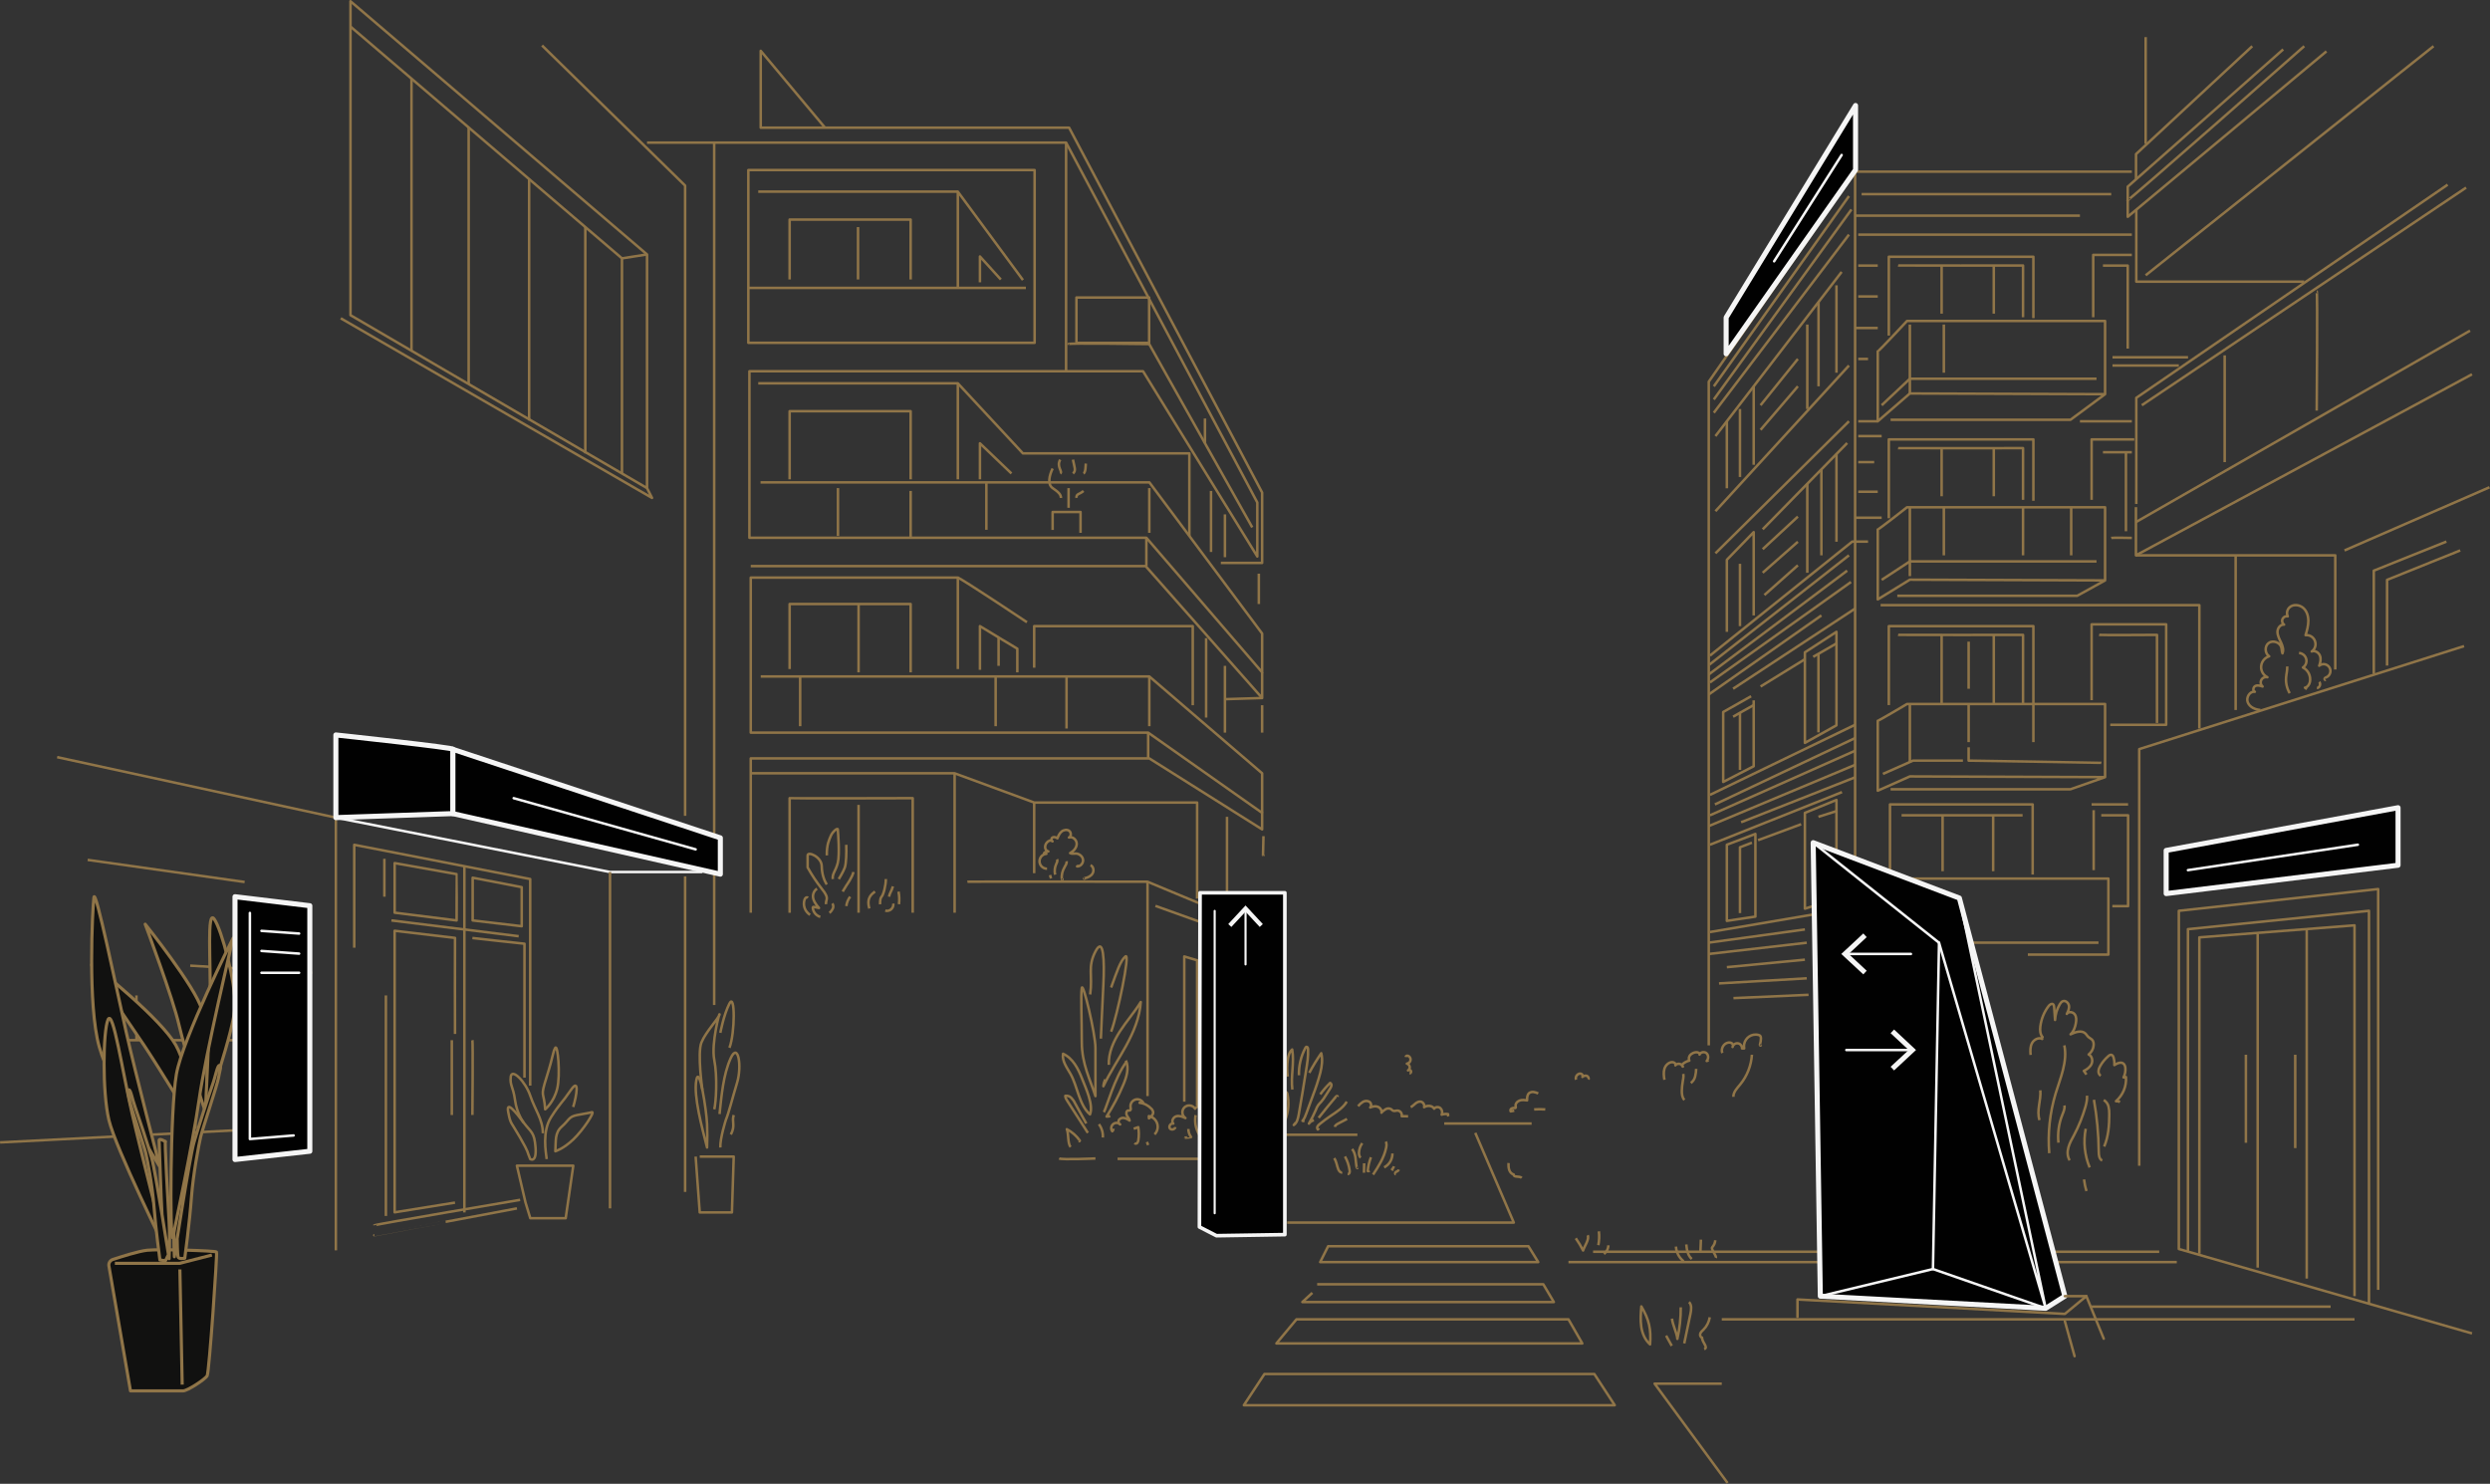 <?xml version="1.0" encoding="utf-8"?> <svg xmlns="http://www.w3.org/2000/svg" xmlns:xlink="http://www.w3.org/1999/xlink" version="1.1" id="Layer_1" x="0px" y="0px" viewBox="0 0 2792 1663.8" style="enable-background:new 0 0 2792 1663.8;" xml:space="preserve"><rect x="0" y="0" width="2792" height="1663.8" fill="#333333" stroke="none"/> <style type="text/css"> .st0{fill:none;stroke:#907548;stroke-width:2.83;stroke-linejoin:round;} .st1{fill:none;stroke:#F5F5F5;stroke-width:2.83;stroke-linecap:round;stroke-linejoin:round;} .st2{fill:#111110;stroke:#907548;stroke-width:3.51;stroke-linejoin:round;} .st3{fill:none;stroke:#907548;stroke-width:3.51;stroke-linejoin:round;} .st4{fill:#010101;stroke:#F5F5F5;stroke-width:5.67;stroke-linecap:round;stroke-linejoin:round;} .st5{fill:#F5F5F5;} .st6{fill:none;stroke:#907548;stroke-width:2.83;stroke-linecap:round;stroke-linejoin:round;} .st7{fill:#010101;stroke:#F5F5F5;stroke-width:4.077;stroke-linecap:round;stroke-linejoin:round;} .st8{fill:none;stroke:#F5F5F5;stroke-width:2.393;stroke-linecap:round;stroke-linejoin:round;} </style> <line class="st0" x1="1917.4" y1="1045.1" x2="2062.6" y2="1020.4"></line> <polygon class="st0" points="2023.8,911.5 2059.2,897 2059.2,1007.6 2023.8,1018.9 "></polygon> <path class="st0" d="M594.5,1299.7c-4.1-9.6-0.6-5.4-11.3-24.1s-10.6-14.5-13.3-28.5s8.6,0.2,17.2,11.6s12.1,10.5,13.4,28.1 S594.5,1299.7,594.5,1299.7z"></path> <path class="st0" d="M587.1,1258.7c0,0-7.5-9.6-9.6-25.1s-5.9-16.2-4.8-26.2s16.5,5.3,21.9,21.3s14.1,26.7,14.1,42.1"></path> <path class="st0" d="M622.7,1290.9c0.8-12.4-0.8-20.6,7.3-27.7s7.4-11,17.2-12.9s12.6-2.1,16.5-3.2s-9.5,19.8-20.9,30.6 S622.7,1290.9,622.7,1290.9z"></path> <path class="st0" d="M613,1299.7c-1-8-5.2-31,4.8-46.8s12.4-16.1,22.3-30.6s6.5,6.3,2.6,19"></path> <path class="st0" d="M611.3,1243.9c-1.4-21.4-6-12,1.7-36.5s6.8-27.7,9.6-32.4s6,30.3,2.2,45.7S611.3,1243.9,611.3,1243.9z"></path> <path class="st0" d="M589.2,1348.2l-9.6-41.1c1.8-0.1,63.2,0,63.2,0l-8.5,58.9h-39.7L589.2,1348.2z"></path> <polyline class="st0" points="852.8,540.9 1288.8,540.9 1415.2,710.4 1415.2,753.9 1285.4,603 840.3,603 840.3,416.3 1281.7,416.3 1409.8,624 1409.8,563.5 1195.4,159.9 725.5,159.9 "></polyline> <polyline class="st0" points="1368.9,631.2 1415.2,631.2 1415.2,552.3 1198.8,143.2 853,143.2 853,57 925.1,143.2 "></polyline> <polyline class="st0" points="607.8,51 768.2,208.1 768.2,914.8 "></polyline> <line class="st0" x1="800.8" y1="159.9" x2="800.8" y2="1126.9"></line> <path class="st0" d="M792.8,1286.7c-5.5-21.9-15.4-57.8-12-75.6s11.3,33.5,12,49.1C793.2,1269.1,793.2,1277.9,792.8,1286.7z"></path> <path class="st0" d="M787.6,1222.2c0,0-6-41.4-1-53.5s19.7-27.2,20.2-31.3s-9.6,32.3-5.9,51.1s2,47.4,0,55.4"></path> <path class="st0" d="M806.8,1249.2c2.2-20.2,4.1-44.1,12.5-62.6s12.8,8.9,7.2,27.4s-9.4,34.2-12.5,41.4c0,0-6.8,21.2-6.3,31.3"></path> <path class="st0" d="M807.7,1158.1c0,0,3.7-20,10.2-32.8s6.3,33.5,0,49.6"></path> <polyline class="st0" points="784.6,1296.9 822.7,1296.9 820.7,1359.5 784.6,1359.5 780,1296.9 "></polyline> <path class="st0" d="M822.7,1250.3c-2.5,8.1,2.2,11.4-3.2,21.8"></path> <polygon class="st0" points="725.5,547.3 393,353.4 393,1.4 725.5,285.3 "></polygon> <polyline class="st0" points="393,29.8 697.4,289.7 697.4,530.9 "></polyline> <line class="st0" x1="697.4" y1="289.7" x2="725.5" y2="285.3"></line> <line class="st0" x1="656.3" y1="254.6" x2="656.3" y2="508.4"></line> <line class="st0" x1="593.3" y1="200.8" x2="593.3" y2="471.5"></line> <line class="st0" x1="525.5" y1="142.9" x2="525.5" y2="430.7"></line> <line class="st0" x1="461.4" y1="88.2" x2="461.4" y2="393.3"></line> <polyline class="st0" points="382.1,356.9 731.1,558.3 725.5,547.3 "></polyline> <polyline class="st1" points="376.6,916.8 684,977.8 786.6,977.8 "></polyline> <line class="st0" x1="684" y1="977.8" x2="684" y2="1355"></line> <line class="st0" x1="376.6" y1="916.8" x2="376.6" y2="1402"></line> <path class="st0" d="M274.3,902.3"></path> <line class="st0" x1="376.6" y1="916.8" x2="64.1" y2="849"></line> <line class="st0" x1="98.3" y1="964.2" x2="274.3" y2="989"></line> <line class="st0" x1="349.9" y1="1090.8" x2="213.3" y2="1082.8"></line> <line class="st0" x1="281.6" y1="1166.4" x2="116.9" y2="1166.4"></line> <polyline class="st0" points="280.2,1086.8 280.2,1038.6 347.4,1044.9 "></polyline> <line class="st0" x1="153" y1="1116.2" x2="153" y2="1166.4"></line> <line class="st0" x1="347.4" y1="1263.1" x2="0.1" y2="1281"></line> <path class="st2" d="M122.1,1419.4c-0.5-3.2,1.5-6.3,4.6-7.2c9.5-3.1,28.4-9.2,38.3-10.3c12.8-1.4,76.8,0.5,77.8,2 s-8.2,134.5-10.5,138.7s-22.2,16.9-26.8,17s-59.2,0-59.2,0L122.1,1419.4z"></path> <polyline class="st3" points="128.8,1416.6 201.3,1416.6 237.6,1407.3 "></polyline> <line class="st3" x1="201.7" y1="1423.4" x2="204.3" y2="1552.6"></line> <path class="st2" d="M230.4,1246.9c3.3,1.9,3-89.6-4.1-114.9s-63.5-95.7-63.5-95.7s31,82.6,38,113.3S230.4,1246.9,230.4,1246.9z"></path> <path class="st2" d="M218.9,1263.9c0,0-5.6-63.4-21.9-92.2s-84.4-83.8-93.1-89.8s39.4,62.9,57.7,90.3S218.9,1263.9,218.9,1263.9z"></path> <path class="st2" d="M230.2,1247.7c0,0,32.5-93.1,33.3-119.5s-14.9-85.8-23.3-97.6s-3.8,49.1-4.6,88.1S230.2,1247.7,230.2,1247.7z"></path> <path class="st2" d="M179.1,1308.1c0,0-54.6-87.5-67.8-134.2s-7.6-155-6-167.5s25.7,104.1,36,150S179.1,1308.1,179.1,1308.1z"></path> <path class="st2" d="M186.3,1402.3c0,0-56.7-114.9-64.2-146.4s-6.6-99.7-1-112.5s16.3,58.7,27,105.2S186.3,1402.3,186.3,1402.3z"></path> <path class="st2" d="M204.4,1353.5c1.1-15.9,3.4-90.5,3.7-94.4s-8.1,1.4-8.1,1.4c1.6-6.9-3.3,79.5-4.5,101.7s0,47,0,47 s17-111.1,22-128.2s17.1-54.5,20.7-64.4s5.6-22.6,8-21.9s0.1,5.8-1.2,13.8S227,1266,225,1274.7s-8.4,41.3-10.4,68.6 s-7.4,67.5-7.4,67.5s-6.9,1.6-7.6-1.6s-0.9-19.6-0.9-19.6"></path> <path class="st2" d="M181.7,1362.3c-1-14-3.1-79.8-3.3-83.3s7.2,1.2,7.2,1.2c-1.5-6.1,2.9,70.2,4,89.7s0,41.5,0,41.5 s-15.2-98.1-19.6-113.2s-15.3-48.1-18.5-56.9s-5-20-7.2-19.3s-0.1,5.1,1.1,12.2s16.2,50.8,18,58.5s7.5,36.4,9.3,60.5 s6.6,59.6,6.6,59.6l6.2,0.9l4.3-8.8"></path> <path class="st2" d="M193.7,1387.8c-3.3,3.1-3-142.9,4.1-183.3s63.5-152.5,63.5-152.5s-31.1,131.7-38,180.7 S193.7,1387.8,193.7,1387.8z"></path> <rect x="839.1" y="190.7" class="st0" width="321" height="193.7"></rect> <line class="st0" x1="839.1" y1="322.8" x2="1150.3" y2="322.8"></line> <polyline class="st0" points="1147,314 1074,214.9 1074,322.8 "></polyline> <line class="st0" x1="1074" y1="214.9" x2="850.2" y2="214.9"></line> <polyline class="st0" points="885.4,313.4 885.4,246.2 1021.1,246.2 1021.1,313.4 "></polyline> <line class="st0" x1="962.1" y1="254.6" x2="962.1" y2="313.4"></line> <polyline class="st0" points="1098.8,316.6 1098.8,287.6 1122.2,313.4 "></polyline> <rect x="1207" y="333.6" class="st0" width="81.5" height="50.9"></rect> <line class="st0" x1="1195.4" y1="159.9" x2="1195.4" y2="416.3"></line> <path class="st0" d="M1198.3,385.8c-2.9-1.3,90.3,0,90.3,0l115.5,205.5"></path> <line class="st0" x1="1351.1" y1="497.1" x2="1351.1" y2="469.3"></line> <polyline class="st0" points="850.2,429.8 1074,429.8 1147,508.4 1333.6,508.4 1333.6,600.9 "></polyline> <line class="st0" x1="1074" y1="429.8" x2="1074" y2="537.5"></line> <polyline class="st0" points="885.4,537.5 885.4,461.1 1021.1,461.1 1021.1,537.5 "></polyline> <line class="st0" x1="1021.1" y1="550.5" x2="1021.1" y2="603"></line> <line class="st0" x1="939.6" y1="547.3" x2="939.6" y2="600.9"></line> <line class="st0" x1="1198.2" y1="547.3" x2="1198.2" y2="569.4"></line> <polyline class="st0" points="1211.6,597.5 1211.6,574.1 1180.3,574.1 1180.3,594.2 "></polyline> <path class="st0" d="M1188.8,530.9c3.3-2-4.6-7.5,0-15.5"></path> <path class="st0" d="M1203.1,515.4c1.6,8.7,3.9,12.2,0,15.5"></path> <path class="st0" d="M1217.5,519.8c-0.3,2.9,0,9.7-2.6,11.1"></path> <path class="st0" d="M1180.3,525.4c-3.6,7.2-6.2,17.7,0,21.9s9.5,7.2,9.3,11.1"></path> <path class="st0" d="M1214.9,550.5c-4.2,3.9-8.5,3-7.8,7.8"></path> <polyline class="st0" points="1098.8,537.5 1098.8,497.1 1134.1,530.9 "></polyline> <line class="st0" x1="1106" y1="541.8" x2="1106" y2="594.1"></line> <polyline class="st0" points="1074,750.2 1074,647.7 841.8,647.7 841.8,821.5 1287.4,821.5 1415.2,911.5 1415.2,930 1288.7,850.4 841.8,850.4 841.8,1023.4 "></polyline> <polyline class="st0" points="885.4,750.2 885.4,677.3 1021.1,677.3 1021.1,753.9 "></polyline> <line class="st0" x1="962.7" y1="753.9" x2="962.7" y2="677.3"></line> <polyline class="st0" points="841.8,867.1 1070.4,867.1 1159.6,899.9 1342.3,899.9 1342.3,1007.6 "></polyline> <line class="st0" x1="1159.6" y1="899.9" x2="1159.6" y2="979.1"></line> <line class="st0" x1="1070.4" y1="867.1" x2="1070.4" y2="1023.4"></line> <path class="st0" d="M1023.4,1023.4V895c0,0-137,0.4-138,0v128.5"></path> <path class="st0" d="M926.2,1013.9c-0.5-6.1,4.5-5.8-4.8-17.4c-5.9-7.5-11.2-15.5-15.8-23.8v-13.5c0-4.9,15.6,1.4,15.8,12 s3.4,16.9,5.6,20.6"></path> <path class="st0" d="M927.1,959.2c-0.1-12.6,2.5-17.1,4.4-21.8s7.7-9.5,7.9-7.4s2.4,28,0,37.5s-6.4,12-5.6,18.2"></path> <path class="st0" d="M948.9,947.3c0.3,9.3,0,20.7-1.6,25.4s-6.8,13-6.8,13"></path> <path class="st0" d="M956.9,977.8c-0.8,5.2-7.8,15-7.8,15l-4.2,6.9"></path> <path class="st0" d="M953.3,1005.5c-2.4,3-3.9,6.7-4.3,10.5"></path> <path class="st0" d="M974.8,1018.7c-3.7-12.4,3.2-16.4,6.3-19"></path> <path class="st0" d="M993.3,985.7c0,7.1-2.6,17.4-4.8,19.8s-1.6,8.5-1.6,8.5"></path> <path class="st0" d="M1001.2,993.9c-1.6,6.1-3.7,7.1-4.2,11.6"></path> <path class="st0" d="M1007.5,999.8c0.9,4.6,1.1,9.4,0.5,14.1"></path> <line class="st0" x1="962.7" y1="902.5" x2="962.7" y2="1023.4"></line> <polyline class="st0" points="594.5,1217.3 594.5,985.7 520.7,971.3 397.2,947.3 397.2,1062.7 "></polyline> <line class="st0" x1="520.7" y1="971.3" x2="520.7" y2="1359.5"></line> <line class="st0" x1="581.6" y1="1049.8" x2="438.9" y2="1032.1"></line> <line class="st0" x1="431" y1="963" x2="431" y2="1005.5"></line> <line class="st0" x1="432.7" y1="1116.2" x2="432.7" y2="1363.5"></line> <path class="st0" d="M419.7,1374c-0.2-0.9,163.5-28.6,163.5-28.6"></path> <path class="st0" d="M419.7,1385.1c-0.2,0,159.9-30.1,159.9-30.1"></path> <path class="st0" d="M529.7,1166.4c0.7,2.7,0,83.8,0,83.8"></path> <line class="st0" x1="506.6" y1="1166.4" x2="506.6" y2="1250.3"></line> <path class="st0" d="M529.7,1051.8c0,0,56.7,6.4,58.4,6.4v150.2"></path> <path class="st0" d="M510.2,1159.4c0,0-0.2-104.2,0-107.7l-67.7-8v315.7l67.7-10.9"></path> <path class="st0" d="M512,980.2c0.2,0.3,0,51.9,0,51.9l-69.5-8.7v-55.6L512,980.2z"></path> <polygon class="st0" points="530,984.2 530,1032.1 585,1038.6 585,994.8 "></polygon> <polyline class="st0" points="841.8,634.8 1284.6,634.8 1415.2,782.7 1415.2,753.9 "></polyline> <line class="st0" x1="1285.4" y1="603" x2="1285.4" y2="634.8"></line> <polyline class="st0" points="853,758.5 1288.7,758.5 1415.2,867.1 1415.2,911.5 "></polyline> <polyline class="st0" points="2117.9,376.3 2117.9,287.9 2280,287.9 2280,356.7 "></polyline> <path class="st0" d="M2360.4,442l-218.9-0.8l-36,31.2v-78.5c1.2,0,32.8-34,32.8-34h222.1L2360.4,442l-38.8,28.7h-201.7"></path> <line class="st0" x1="2141.5" y1="441.1" x2="2141.5" y2="363.9"></line> <polyline class="st0" points="2109.9,454.4 2141.5,424.7 2350.8,424.7 "></polyline> <path class="st0" d="M2128.3,297.7c1,0.2,140.1,0,140.1,0v58"></path> <line class="st0" x1="2235.6" y1="351.7" x2="2235.6" y2="297.7"></line> <line class="st0" x1="2177.1" y1="351.7" x2="2177.1" y2="297.8"></line> <line class="st0" x1="2179.6" y1="363.9" x2="2179.6" y2="417.9"></line> <polyline class="st0" points="2117.9,581.1 2117.9,492.7 2280,492.7 2280,561.5 "></polyline> <path class="st0" d="M2360.4,650.8l-218.9-0.8l-36,22.1v-78.4c1.2,0,32.8-24.9,32.8-24.9h222.1L2360.4,650.8l-31.3,17.3h-201.7"></path> <line class="st0" x1="2141.5" y1="646" x2="2141.5" y2="568.7"></line> <polyline class="st0" points="2109.9,650.2 2141.5,629.5 2350.8,629.5 "></polyline> <path class="st0" d="M2128.3,502.5c1,0.2,140.1,0,140.1,0v58"></path> <line class="st0" x1="2235.6" y1="556.5" x2="2235.6" y2="502.5"></line> <line class="st0" x1="2177.1" y1="556.5" x2="2177.1" y2="502.6"></line> <line class="st0" x1="2179.6" y1="568.7" x2="2179.6" y2="622.7"></line> <line class="st0" x1="2268.4" y1="568.7" x2="2268.4" y2="622.7"></line> <line class="st0" x1="2322.4" y1="568.7" x2="2322.4" y2="622.7"></line> <polyline class="st0" points="2117.9,790.6 2117.9,702.1 2280,702.1 2280,789.4 "></polyline> <path class="st0" d="M2360.4,871.4l-218.9-0.8l-36,16v-78.4c1.2,0,32.8-18.8,32.8-18.8h222.1L2360.4,871.4l-38.8,13.6h-201.7"></path> <line class="st0" x1="2141.5" y1="855.4" x2="2141.5" y2="790.6"></line> <path class="st0" d="M2128.3,711.9c1,0.2,140.1,0,140.1,0v77.4"></path> <line class="st0" x1="2235.6" y1="789.4" x2="2235.6" y2="712"></line> <line class="st0" x1="2177.1" y1="789.4" x2="2177.1" y2="712"></line> <line class="st0" x1="2207.4" y1="789.4" x2="2207.4" y2="832.2"></line> <polyline class="st0" points="2395,568.7 2395,622.7 2771.8,419.7 "></polyline> <line class="st0" x1="2280" y1="789.4" x2="2280" y2="832.2"></line> <path class="st0" d="M2207.4,838v14.9c0,0,147.9,2.3,148.8,2.5"></path> <polyline class="st0" points="2201,852.9 2145,852.9 2111.3,867.8 "></polyline> <polyline class="st0" points="2345.3,785.1 2345.3,700.1 2428.9,700.1 2428.9,812.7 2366.2,812.7 "></polyline> <path class="st0" d="M2353.7,711.9c1.8,0.4,64.9,0,64.9,0v98.8"></path> <polyline class="st0" points="2345.3,560.5 2345.3,492.7 2393.1,492.7 "></polyline> <polyline class="st0" points="2358,507.1 2383.8,507.1 2390.4,507.1 "></polyline> <line class="st0" x1="2383.8" y1="595.7" x2="2383.8" y2="507.1"></line> <path class="st0" d="M2367.3,603.2c1.6-0.5,23.1,0,23.1,0"></path> <line class="st0" x1="2332.2" y1="472.4" x2="2390.4" y2="472.4"></line> <polyline class="st0" points="2390.4,285.8 2347.1,285.8 2347.1,355.7 "></polyline> <polyline class="st0" points="2358,297.8 2385.8,297.8 2385.8,390.9 "></polyline> <line class="st0" x1="2368.7" y1="400.6" x2="2453.4" y2="400.6"></line> <line class="st0" x1="2368.7" y1="409.9" x2="2443.1" y2="409.9"></line> <line class="st0" x1="2405.9" y1="41.6" x2="2405.9" y2="161.3"></line> <polyline class="st0" points="2395.1,200.8 2395.1,172.8 2525.4,51.8 "></polyline> <polyline class="st0" points="2560.1,55.4 2385.8,209.3 2385.8,243.1 2608.6,57.6 "></polyline> <path class="st0" d="M2385.5,224.6c0.3,1.6,198.2-172.8,198.2-172.8"></path> <polyline class="st0" points="2395.4,235.1 2395.4,315.8 2583.7,315.8 "></polyline> <line class="st0" x1="2405.9" y1="308.7" x2="2728.7" y2="51.8"></line> <polyline class="st0" points="2744.5,207.1 2395.4,446.1 2395.4,565.1 "></polyline> <line class="st0" x1="2395" y1="585.4" x2="2769.6" y2="370.8"></line> <path class="st0" d="M2597.7,326.7c1.1-0.2,0,133.7,0,133.7"></path> <line class="st0" x1="2494.5" y1="398.5" x2="2494.5" y2="518.2"></line> <line class="st0" x1="2401.6" y1="454.4" x2="2765.2" y2="210.4"></line> <path class="st0" d="M1187.6,1299c3.6,1.7,40.7,0,40.7,0"></path> <path class="st0" d="M1253.1,1299.4c1.6,0,142,0,142,0"></path> <path class="st0" d="M1228.3,1229.1c-5.8-18.6-15.3-35.8-15.3-60.6s-1.3-52.8,0-60.6s15.3,51.3,15.3,67S1228.3,1229.1,1228.3,1229.1 z"></path> <path class="st0" d="M1222.4,1115.1c3-22.1-3.2-30.6,5.9-48.2s10.3,10.1,8.9,37.1s-2.8,60.6-2.8,60.6"></path> <path class="st0" d="M1245.9,1107.3c6.5-17.8,10.1-29.6,16-34.8s-9.1,66.4-16,84.3"></path> <path class="st0" d="M1237.7,1247.1c2.7-4,12.2-39.5,25.5-56.6"></path> <path class="st0" d="M1084.7,988.7c2-0.3,202,0,202,0l134.7,56.1v151.8"></path> <polyline class="st0" points="1337.4,790.8 1337.4,702.1 1159.6,702.1 1159.6,748.7 "></polyline> <line class="st0" x1="1195.9" y1="758.5" x2="1195.9" y2="816.9"></line> <line class="st0" x1="1288.7" y1="758.5" x2="1288.7" y2="814.3"></line> <line class="st0" x1="1287.4" y1="821.5" x2="1287.4" y2="850.4"></line> <line class="st0" x1="1116.4" y1="758.5" x2="1116.4" y2="814.3"></line> <line class="st0" x1="897.2" y1="758.5" x2="897.2" y2="814.3"></line> <polyline class="st0" points="1098.8,751.1 1098.8,702.1 1120.1,715 1140.7,727.4 1140.7,753.9 "></polyline> <line class="st0" x1="1119.7" y1="746.6" x2="1119.7" y2="715"></line> <path class="st0" d="M1074,647.7c4.9,1.5,77.5,50,77.5,50"></path> <line class="st0" x1="1288.7" y1="547.3" x2="1288.7" y2="597.5"></line> <line class="st0" x1="1357.9" y1="550.5" x2="1357.9" y2="618.9"></line> <line class="st0" x1="1373.5" y1="576.8" x2="1373.5" y2="624.8"></line> <line class="st0" x1="1411.5" y1="643.3" x2="1411.5" y2="677.3"></line> <line class="st0" x1="1352.4" y1="715.6" x2="1352.4" y2="804.6"></line> <line class="st0" x1="1373.5" y1="746.6" x2="1373.5" y2="821.5"></line> <line class="st0" x1="1415.2" y1="821.5" x2="1415.2" y2="790.8"></line> <line class="st0" x1="1415.2" y1="782.7" x2="1373.5" y2="784"></line> <line class="st0" x1="1375.8" y1="915.9" x2="1375.8" y2="1016"></line> <path class="st0" d="M1866.3,1210.8c-0.7-4.1-1.2-8.4,0-12.4s4.9-7.5,9-7.4c2,0.1,4.3,1.9,3.3,3.6c2-2.9,7.4-2,8.4,1.4 c-0.7-0.2-1.2-1-0.9-1.7c0.2-0.7,0.7-1.3,1.3-1.7c2-1.6,4.3-2.7,6.8-3.3c-1-2.2-0.5-4.8,1.2-6.5c1.7-1.6,3.9-2.7,6.3-2.9 c1.9-0.2,4.5,0.8,4,2.6c1.1-2.9,5.6-3.6,7.9-1.4s2.2,6.2,0.1,8.6l2.2-0.7"></path> <path class="st0" d="M1931.2,1180.8c-1.9-4.8,1.5-10.9,6.6-11.7c1.5-0.3,3.1,0,4.3,0.9c1.2,1,1.4,2.7,0.6,4c0.7-2.9,3.6-4.7,6.5-4 c2.5,0.6,4.3,3,4.1,5.6h2.4c-1.3-7.1,3.3-13.9,10.4-15.3c1.8-0.3,3.7-0.3,5.6,0.2c0.8,0.1,1.4,0.5,2,1c0.6,0.8,0.9,1.8,0.8,2.8 c0,2.2-0.4,4.4-1,6.6c-0.2,0.4-0.2,0.8,0,1.2c0.2,0.4,1,0.3,0.9-0.1"></path> <path class="st0" d="M1887.4,1204.2c0.6,2.9-0.1,5.8-0.6,8.8c-0.6,3.3-0.9,6.6-1,10c-0.1,3.7,0.4,7.8,2.9,10.4"></path> <path class="st0" d="M1901.9,1198.5c-0.1,2.9-0.5,5.9-1.2,8.7c-0.7,2.9-2.4,5.4-4.8,7.2"></path> <path class="st0" d="M1964.4,1182.7c-0.8,12.2-5.4,23.9-13.2,33.4c-3.4,4.1-7.7,8.4-7.6,13.8"></path> <path class="st0" d="M1434.3,1261c-10.7-13.8-13.7-31.7-16.4-48.9c10.3,13.4,16.9,29.3,19.2,46.1c-0.5-10.4-1.9-20.7-4.1-30.8 c-2.3-10.7-5.4-22.2-0.8-32.1c3.6,1,4.2,5.8,4.2,9.5c0.2,8.7,1.3,17.3,3.4,25.8c-0.3-1.8,0.1-3.6,1-5.1c0.2-0.4,0.5-0.7,0.9-0.9 c0.9-0.3,1.6,1,1.8,1.9c2.1,9.9,1.3,20.3-2.5,29.7"></path> <path class="st0" d="M1443.9,1207.2c-0.9-6.4-0.8-12.9,0.1-19.2c0.6-4.1,1.8-8.5,4.9-11.2c2.6,14.8-1.7,30,0.2,44.9"></path> <path class="st0" d="M1456.5,1205.7c-0.3-10.6,2.2-21.1,7.1-30.5c0.3-0.6,0.8-1.3,1.4-1.4c1.1-0.1,1.6,1.4,1.7,2.5 c0.4,8-0.9,16-2.2,23.9c-2.7,16.6-5.3,33.3-8.3,49.8c-0.8,4.3-1.9,9.1-5.5,11.5l2.1-2.6"></path> <path class="st0" d="M1468.1,1203c4-7.6,8.5-14.9,13.4-22c1.8,7.2,0.7,14.9-1.1,22.1c-2.3,8.6-5.1,17.1-8.3,25.4l-7.3,19.9 c-1.1,3-2.2,6-4.3,8.4l2.2,0.5"></path> <path class="st0" d="M1480.4,1227.1c3.3-4.6,7-8.9,11.1-12.8c1.1,0.6,1.7,1.9,1.4,3.1c-0.3,1.2-0.8,2.3-1.5,3.3l-5,7.8 c-1.5,2.5-3.2,4.9-5.1,7.1c-1.1,1.1-2.2,2.3-3.2,3.6c-1.1,1.6-2,3.3-2.6,5.2c-2.3,5.3-4.9,10.5-7.8,15.5c1.3-1.9,3.3-3.3,5.6-3.7"></path> <path class="st0" d="M1478.6,1253.4c6.3-8,12.7-15.8,19.2-23.5c0.3-0.4,0.7-0.7,1.2-0.9c0.5-0.1,1.1,0.3,0.9,0.8"></path> <path class="st0" d="M1510.1,1235.3c-4.2,7.1-11.6,11.6-18.4,16.2c-4,2.7-7.9,5.6-11.7,8.7c-1,0.7-1.9,1.7-2.6,2.7 c-0.7,1.1-0.6,2.5,0.2,3.6c0.6-0.3,0.9-0.8,1-1.4"></path> <path class="st0" d="M1510.4,1254.7l-9.8,5.1c-1.7,0.9-3.5,2-3.9,3.8"></path> <path class="st0" d="M1496,1298.7c2.7,3.7,2.9,8.5,4.7,12.7c0.8,1.8,2.4,3.8,4.3,3.2"></path> <path class="st0" d="M1508.1,1296.8c2.7,4.8,4.5,10.1,5.2,15.5c0.2,0.9,0.2,1.8-0.1,2.7c-0.3,0.9-1.1,1.5-2.1,1.4"></path> <path class="st0" d="M1516.1,1288.4c2.3,2.8,3.3,6.4,3.8,10s0.6,7.2,1.4,10.8c0.1,0.4,0.8,0.8,0.8,0.4"></path> <path class="st0" d="M1527.5,1281.9c-2.4,3.2-3.6,7-3.7,10.9c0,1.9,0.4,4.1,1.9,5.3"></path> <path class="st0" d="M1529.6,1304.4l-0.2,10.6"></path> <path class="st0" d="M1537.2,1297.7c-1.9,4.9-3.1,10.1-3.6,15.4c0.7,0.3,1.5,0.1,2-0.4"></path> <path class="st0" d="M1553.9,1280.1c1.1,2.2,0.8,4.8,0.3,7.2c-2.3,10.9-8.5,20.5-14.6,29.8"></path> <path class="st0" d="M1561.3,1293.4c0.1,6.6-3.5,12.6-9.3,15.6"></path> <path class="st0" d="M1563,1307.8c-0.4,1.3-1.1,2.4-2.1,3.4c0.5,0.3,1,0.4,1.6,0.3"></path> <path class="st0" d="M1568.5,1311.5c-0.3,0.8-0.9,1.5-1.7,1.8c-0.8,0.3-1.5,0.8-2.1,1.4c-0.5,0.7-0.4,1.9,0.4,2.1"></path> <path class="st0" d="M1522.8,1240.4c1.5-1.9,3.4-3.6,5.5-4.9c2.2-1.2,5-1.4,7.1-0.1s2.8,4.7,1,6.4c2.7-1.1,5.7-1.8,8.4-0.8 s4.9,3.9,4.2,6.7c1.4-1.7,3.1-3,5-4.1c1.9-1,4.3-0.9,6.1,0.3c0.5,0.6,1.1,1.1,1.8,1.5c1.5,0.8,3.3-0.1,5.1-0.1 c2.8,0.2,5,2.6,4.8,5.4c0,0.3-0.1,0.6-0.1,0.9l7.2,0.1"></path> <path class="st0" d="M1581.8,1241.4c2-0.9,3.6-2.6,5.3-4s3.9-2.5,6.1-2.1c2.7,0.7,4.3,3.4,3.7,6c0,0.1,0,0.1-0.1,0.2 c3.6-2.3,9.3-2,11.3,1.7c1.5-2.2,5-2.4,7-0.6c2,1.9,2.5,4.8,1.4,7.3c2.3-0.8,4.8-1,7.2-0.6c-0.2,0.8,0,1.7,0.3,2.5"></path> <path class="st0" d="M1724.8,1226.1c-1.6-0.8-3.4-1.3-5.1-1.6c-1.8-0.3-3.6,0.2-5.1,1.2c-2.2,1.9-2.4,5.2-2.3,8.2 c-2.8-0.4-5.8-0.8-8.5,0.2s-5,3.8-4.3,6.6c0.1,0.6,0.3,1.3-0.2,1.6c-0.3,0.1-0.6,0.2-0.9,0.1c-1.2-0.2-2.5,0-3.6,0.6 c-1.1,0.7-1.5,2.1-0.9,3.2l4-0.8"></path> <path class="st0" d="M1732.7,1244c-4.2-0.3-8.3-0.3-12.5,0"></path> <path class="st0" d="M1767.2,1210.7c-0.9-2.7,0.6-5.7,3.3-6.6c0.1,0,0.1,0,0.2-0.1c1.1-0.3,2.2-0.1,3.1,0.6c0.9,0.7,1.1,2,0.5,3 c1.3-1.2,3.1-1.7,4.8-1.3c1.6,0.5,2.8,2.6,2,4.1"></path> <path class="st0" d="M1576.2,1185.3c0.1-0.8,0.7-1.4,1.5-1.5c0.8-0.1,1.6,0.2,2.2,0.7c2,1.6,2.3,4.5,0.7,6.5 c-0.8,0.9-1.9,1.5-3.1,1.7c2.2,0.5,3.6,2.8,3.1,5c-0.3,1.1-0.9,2-1.8,2.6c0.8-0.8,2-0.9,2.8-0.1c0.8,0.8,0.9,2,0.1,2.8 c-0.3,0.3-0.8,0.6-1.2,0.6"></path> <path class="st0" d="M1416.7,937.6l-0.5,21.5c-0.1-0.3,0.7-0.1,0.4,0.1"></path> <path class="st0" d="M1174,974.1c-4.6,0-8.4-3.7-8.4-8.3c0-4.4,3.3-8,7.7-8.4c-0.9,0.3-2,0-2.6-0.8c1.2-1.4,3-2,4.8-1.9 c-2-0.5-3.5-2.3-3.6-4.4c-0.1-2.1,0.6-4.1,2-5.6c1.5-1.9,4.7-3.2,6.3-1.3c-1.9-0.4-1.6-3.5,0.1-4.4s3.8,0,5.4,1 c1-2.8,2.4-5.7,4.7-7.6s6-2.5,8.4-0.8s2.6,6.2-0.2,7.5c4.1-1.6,8.8,2.7,8.7,7.2s-3.6,8.2-7.4,10.3c1.9,1.1,4.3,0.4,6.5,0.5 c3.8,0.1,7.5,3.1,8,6.9s-2.9,7.8-6.7,7.5c0.7-0.7,1.8-0.7,2.6,0"></path> <path class="st0" d="M1222.8,970.2c3.3,1.4,4.1,6.1,2.3,9.2s-5.4,4.7-8.9,5.4c-0.3,0-0.6,0.2-0.6,0.4s0.6,0.2,0.4,0"></path> <path class="st0" d="M1196,965.7c0.4,2.3-1.1,4.5-2.3,6.6c-2.3,4-3.7,8.7-3,13.3c0,0.3,0.1,0.6,0.4,0.6s0.4-0.4,0.2-0.4"></path> <path class="st0" d="M1185.3,963.5c0.8,1.7-0.2,3.7-1,5.4c-1.7,3.7-2.1,7.9-1.2,11.9"></path> <path class="st0" d="M1177.4,981.2l1.1,3.8"></path> <path class="st0" d="M1001.6,1013.2c0.6,3.9-2.1,7.5-6,8.1c-1,0.1-2,0.1-3-0.2"></path> <path class="st0" d="M916.1,996.5c-2.6,1.7-4.2,4.5-4.5,7.6c-0.4,5.3,3.2,10,6.7,14l-5.4-1.1c-0.4-0.1-1-0.2-1.3,0.2 c-0.2,0.3-0.3,0.7-0.2,1c0.5,4.7,3.8,8.6,8.4,9.9"></path> <path class="st0" d="M906,1006.7c-0.7-0.6-1.7-0.6-2.5,0c-0.7,0.6-1.2,1.4-1.4,2.2c-2,6.4,0.5,13.3,6.2,16.9"></path> <path class="st0" d="M933.3,1013.1c1.2,1.7,1.4,3.9,0.5,5.8c-0.9,1.8-2.2,3.5-3.7,4.8"></path> <path class="st0" d="M2534.5,796.1c-5.8-0.4-11.9-3.1-14.1-8.5s2.2-12.8,7.9-11.9c-2.6-1-1.9-5.3,0.6-6.5s5.5-0.3,8.1,0.6 c-2.5-2.2-2.8-5.9-0.7-8.5c1.5-1.7,3.9-2.5,6.1-1.9c-6.3-3.1-8.9-10.7-5.7-17c1.6-3.2,4.4-5.5,7.7-6.5c-4.9-3.1-5.3-11.3-0.7-14.8 s12.4-1.1,14.2,4.5c0.7,2.3,0.5,4.8,1.4,7c1.6-3.9,0.2-8.3-1.6-12.1s-3.9-7.6-4-11.8s3.2-8.7,7.4-8.3c-2.3-1.7-2.9-4.9-1.2-7.2 c1.2-1.7,3.3-2.5,5.3-2.1c-1.6-3.5-0.7-7.7,2.2-10.2c4.1-3.6,10.8-2.9,15,0.6s5.9,9.2,5.9,14.7s-1.5,10.8-3.1,16 c5.6-0.6,10.5,3.4,11.1,9c0.4,3.6-1.2,7.2-4.2,9.3c3.6-1.5,7.8,1.1,9.2,4.7s0.6,7.7-0.8,11.3c3.3-2.7,8.1-2.3,10.8,1 c2.7,3.3,2.3,8.1-1,10.8c-0.5,0.4-1,0.8-1.6,1c-0.8,0.4-1.7,0.7-2.1,1.5s0.4,2,1.1,1.5"></path> <path class="st0" d="M2577.9,732.2c4.9,0.3,8.6,4.6,8.3,9.5c-0.2,2.7-1.6,5.2-3.9,6.8c5.9,3,9,9.6,7.8,16.1c-0.7,3-2.6,5.9-5.6,6.5 l2.2,1.6"></path> <path class="st0" d="M2600.5,764.7c2.2,2.2,0.4,6.7-2.6,6.8"></path> <path class="st0" d="M2564.6,747.3c0.3,4-0.9,7.9-1.2,11.9c-0.6,6.3,0.8,12.6,4,18.1"></path> <path class="st0" d="M2276.9,1182.9c-0.4-4.5-0.6-9.3,1.6-13.3s7.4-6.7,11.4-4.6c-1.4,0.2-0.8-2.8,0.4-2.1c-2.8-3.1-3-7.8-2.5-11.9 c1-8.3,4.2-16.2,9.2-22.8c1.2-1.6,3.4-3.3,5-2.2c1,0.7,1.2,2.1,1.3,3.4l1,14.3c0.3-6.2,2.1-12.2,5.3-17.6c0.9-1.5,2-3,3.6-3.5 c3-1,6.2,1.9,6.7,5.1s-1,6.3-2.4,9.2c1.7-3,6.7-2.4,8.8,0.4s2,6.6,1.3,10.1c-0.8,4.6-2.5,9.3-5.9,12.4c5.4-2.6,12.5-5,16.8-0.8 c1.2,1.2,2,2.8,3.3,3.9s2.7,1.7,3.9,2.8c1.7,1.7,2.1,4.3,1.8,6.8c-0.4,3.9-2.4,7.4-5.5,9.9c3.7,1.7,4.9,6.7,3.3,10.4s-5.1,6.3-8.7,8 l2.9,4.1"></path> <path class="st0" d="M2355.5,1206.3c-1.7-1.2-2.7-3.2-2.5-5.3c0.2-2.1,0.9-4,2-5.8c2.4-4.2,5.5-7.9,9.1-11c1.1-1,2.7-1.9,4-1.2 c0.9,0.6,1.5,1.5,1.7,2.5c0.9,2.8,1.2,5.8,1,8.8c3.2-2.1,7.7-4,10.4-1.5c1.1,1.2,1.8,2.8,1.9,4.5c0.4,3.7-0.3,7.5-2,10.8 c0.9,0.2,1.9,0.1,2.7-0.4c0.8,10.3-3.4,20.3-11.2,27.1c1.6-0.1,3.1,0.2,4.5,1"></path> <path class="st0" d="M2358.9,1233.5c2.6,1.5,4.5,4.1,5.3,7c0.7,2.9,1,5.9,0.9,8.9c0,12.3-0.9,24.9-5.7,36.2"></path> <path class="st0" d="M2347.9,1233.2c3.4,19.3,5.2,38.8,5.4,58.4c0,3.7,0.5,8.2,3.9,9.7"></path> <path class="st0" d="M2338.7,1265.7c-2.8,14.6-1.3,29.7,4.4,43.4"></path> <path class="st0" d="M2336.8,1322.5c0.5,4.4,1.4,8.8,2.8,13"></path> <path class="st0" d="M2340.1,1228.6c0.4,4.2-0.6,8.3-1.7,12.4c-3.2,11-7.4,21.6-12.8,31.8c-2.4,4.4-4.9,8.8-6.3,13.7 s-1.3,10.3,1.4,14.6"></path> <path class="st0" d="M2314.8,1239.6c0.7,3.5-1,7-2.3,10.3c-4,10-5.5,20.8-4.4,31.4"></path> <path class="st0" d="M2314.7,1172.2c3.8,18.2-4.4,36.4-9.8,54.1c-6.5,21.6-8.9,44.3-7.1,66.8"></path> <path class="st0" d="M2287.8,1222.6c1,11.2-4.5,22.8-0.9,33.4"></path> <path class="st0" d="M1850.2,1507.5c-5.7-5-8.8-12.4-9.9-19.9s-0.5-15.1,0.1-22.7C1849.1,1479.6,1851.5,1490.4,1850.2,1507.5z"></path> <path class="st0" d="M1893.9,1460c3.2,3.3,2.5,8.6,1.6,13.1l-7,33.3"></path> <path class="st0" d="M1917.1,1477.1c-0.8,5.2-3.3,10.1-7,13.8c-1.3,1.3-2.9,2.6-3.6,4.4s0.2,4.3,2,4.6c-0.1,5.4,7.5,11,2.4,12.9"></path> <path class="st0" d="M1780.2,1385.1c2.3,4.3-3.7,12.4-5.1,17.1c-2.4-4.8-5.1-9.3-8.2-13.7"></path> <path class="st0" d="M1792.8,1380.7c0.6,5.2,0.4,10.4-0.6,15.5"></path> <path class="st0" d="M1803.4,1396.4c0,3.8-1.9,7.4-4.9,9.7"></path> <path class="st0" d="M1879.2,1397.8c0.4,6.5,3.5,12.4,8.6,16.5"></path> <path class="st0" d="M1890.8,1395.4c0.6,5.9,1.6,12.5,6.2,16.3"></path> <path class="st0" d="M1907.2,1390l-0.5,12.7"></path> <path class="st0" d="M1923.3,1390.7c-0.2,2.9-1.4,5.7-3.4,7.9c-1.8,1.9,5.1,9.6,4,11.9"></path> <path class="st0" d="M1691.5,1304.1c-0.2,2.5,0,5.1,0.7,7.6c0.8,2.4,2.6,4.7,5.1,5.3c-0.3,3.7,6.4,1.2,9,3.8"></path> <path class="st0" d="M1386.1,1277.1c1.4,0.9,2.3-1.9,1.6-3.4c-3.2-6-10.4-8.5-16.6-5.8c0.5-2.9,0.1-6.3-2.2-8.2s-6.5-1.4-7.3,1.4 c-1.1-2-3.1-3.3-5.4-3.6c-0.8,0-1.6-0.1-2.4-0.4c-2.2-1.1-1.2-4.3-0.8-6.7c0.6-3.5-0.9-7.1-3.8-9.1c-3-1.8-7.4-1-9.2,1.9 c-2.2-3.6-7-4.7-10.6-2.5c-3.6,2.2-4.7,7-2.5,10.6c0.6,0.9,1.4,1.8,2.3,2.4c-3.2-1.5-6.8-3-10.3-2s-5.8,5.7-3.3,8.2 c-2.7-0.7-5.4,2.8-4,5.2s5.9,1.5,6.3-1.3"></path> <path class="st0" d="M1357.4,1228.4c-1.2-4.8,1.7-9.7,6.5-11c3.4-0.9,7,0.3,9.2,3.1c2.8-4.7,8.9-6.2,13.6-3.4 c2.7,1.6,4.5,4.5,4.8,7.6c1.1-2.4,4.8-2.5,6.8-0.7s2.6,4.6,3.1,7.2c0.6,3.1,0.5,7.3-2.5,8.4c4.9-1,9.6,2.1,10.6,7 c0.7,3.1-0.4,6.4-2.8,8.5l2.7,2.9"></path> <path class="st0" d="M1378.3,1236.1c2,2.4,6.3-1.2,8.9,0.5c0.8,0.6,1.4,1.5,1.6,2.5c1.3,4,1.1,8.3-0.6,12.1l1.3,1.3"></path> <path class="st0" d="M1348.8,1263.8c0.2,3.3,8.4,10.1,8.7,13.4l2.6-9.1"></path> <path class="st0" d="M1340.6,1250.4c-1.6,9,0.7,18.3,6.5,25.4"></path> <path class="st0" d="M1332.5,1265.9c0,3.4,1.1,6.6,3.2,9.3c0,0.2-7.7,0.4-7.7,0.7"></path> <path class="st0" d="M1294.6,1272c4.7-4.7,4.7-12.3,0-17.1c-1.8-1.8-4-2.9-6.4-3.4l0.1,2.5c2.4-1.8,5.2-4.3,4.7-7.3 c-0.3-1.3-1-2.6-2-3.5c-3.5-3.7-8.1-6.1-13.2-6.6l4.1-0.1c-2.1-3.7-6.9-5-10.5-2.8c-2.8,1.6-4.3,4.9-3.7,8.1 c0.2,1.1,0.5,2.4-0.4,3.1c-0.7,0.5-1.6,0.2-2.3,0.3c-2.2,0.4-2.5,3.5-1.5,5.5s2.8,3.6,3.1,5.8c-1.7-1.3-3.7-2.3-5.8-2.8 c-2.1-0.6-4.4,0.1-5.9,1.7c-1.3,1.7-0.9,4.7,1.1,5.4c-2.3-2.3-6-2.3-8.3,0.1c-2,2.1-2.3,5.3-0.5,7.6c0.8-0.7,1.3-1.8,1.4-2.9"></path> <path class="st0" d="M1262.5,1189.1c3.8,8.6,0.7,18.6-3,27.3c-5.2,12.4-11.5,24.3-18.7,35.6c1.4,0.1,2.8-0.1,4.1-0.6"></path> <path class="st0" d="M1243.3,1194c-0.5-13.4,5.2-26.3,12.5-37.6s16.3-21.4,23.3-32.8c-1.1,17.3-8.1,33.8-16.4,49 s-18.1,29.7-25.5,45.4c0.2-2.7,1-5.3,2.1-7.7"></path> <path class="st0" d="M1213.4,1209.7c-4.4-11.3-10.4-23.1-21.4-28.1c-1.4,8.1,4.3,15.5,8.4,22.7c7.7,13.5,9.6,35,21.8,45.3 C1226.4,1239,1217.3,1219.7,1213.4,1209.7z"></path> <path class="st0" d="M1218,1259.8l-12.8-23.1c-1-2.2-2.4-4.1-4.1-5.8c-1.7-1.7-4.2-2.5-6.6-2.1c0,2.2,1.2,4.1,2.4,5.9l22.9,35.6"></path> <path class="st0" d="M1232.2,1260.6c3.2,4.3,4.8,9.6,4.4,14.9"></path> <path class="st0" d="M1209.6,1279.7c0.4,0.2,1,0,1.1-0.4c0-0.1,0.1-0.2,0.1-0.3c-3.8-5.4-8.8-9.8-14.6-12.8c2.3,5.3,0.7,15.4,4.2,20 "></path> <path class="st0" d="M1271.2,1265.7l5.1-1.8c0.8,4.8,0.9,9.8,0.1,14.6c-0.1,1.2-0.5,2.3-1.3,3.2c-0.8,0.8-2.1,0.9-3,0.1"></path> <path class="st0" d="M1286,1280.5l1.4,3.5"></path> <path class="st0" d="M1874.8,1478.6c0.4,6.4,5.6,16.3,6,22.7c2.6-11.6,3.9-23.5,3.8-35.4"></path> <path class="st0" d="M1868.2,1497.7l6.3,11.4"></path> <line class="st0" x1="1286.7" y1="988.7" x2="1286.7" y2="1229.1"></line> <line class="st0" x1="1295.6" y1="1015.8" x2="1411.5" y2="1057.4"></line> <polyline class="st0" points="1342.3,1239.7 1342.3,1076.8 1327.9,1072.5 1327.9,1235.3 "></polyline> <line class="st0" x1="1370.8" y1="1071" x2="1370.8" y2="1212"></line> <line class="st0" x1="1375.8" y1="1089.9" x2="1401.5" y2="1097.1"></line> <line class="st0" x1="1347.1" y1="1064.2" x2="1398.9" y2="1080.5"></line> <line class="st0" x1="1389.9" y1="1093.8" x2="1389.9" y2="1207.6"></line> <polyline class="st0" points="1916,1172.2 1916,428 2080.1,192.5 2390.4,192.5 "></polyline> <line class="st0" x1="2080.1" y1="192.5" x2="2080.1" y2="1041.9"></line> <polyline class="st0" points="2273.8,1070.4 2364.1,1070.4 2364.1,985.2 2141.5,985.2 2108.7,997.4 2108.7,1057 "></polyline> <line class="st0" x1="2353" y1="1057" x2="2127.1" y2="1057"></line> <line class="st0" x1="2141.5" y1="991.5" x2="2141.5" y2="1051.1"></line> <polyline class="st0" points="2119.2,985.2 2119.2,902 2279.2,902 2279.2,980.6 "></polyline> <path class="st0" d="M2267.9,914.2L2267.9,914.2z"></path> <path class="st0" d="M2132.2,914.2"></path> <line class="st0" x1="2267.9" y1="914.2" x2="2132.2" y2="914.2"></line> <line class="st0" x1="2178.2" y1="914.2" x2="2178.2" y2="976.9"></line> <line class="st0" x1="2234.9" y1="914.2" x2="2234.9" y2="976.9"></line> <line class="st0" x1="2345.3" y1="902" x2="2386.2" y2="902"></line> <line class="st0" x1="2347.6" y1="908.5" x2="2347.6" y2="975.7"></line> <polyline class="st0" points="2356.1,914.2 2386.2,914.2 2386.2,1016.1 2368.5,1016.1 "></polyline> <polyline class="st0" points="2762.9,724.5 2398.7,840 2398.7,1307.2 "></polyline> <polyline class="st0" points="2771.8,1495.2 2443.1,1400.5 2443.1,1021.3 2666.6,996.9 2666.6,1446.3 "></polyline> <line class="st0" x1="2421.1" y1="1403.6" x2="1786.3" y2="1403.6"></line> <line class="st0" x1="2440.8" y1="1415.2" x2="1758.7" y2="1415.2"></line> <line class="st0" x1="2613.3" y1="1465.2" x2="2345.3" y2="1465.2"></line> <line class="st0" x1="2640.1" y1="1479.4" x2="1930.6" y2="1479.4"></line> <polyline class="st0" points="2453.3,1403.6 2453.3,1041.9 2656.3,1021.3 2656.3,1460.8 "></polyline> <line class="st0" x1="2531.5" y1="1047.1" x2="2531.5" y2="1421.4"></line> <line class="st0" x1="2586.5" y1="1041.8" x2="2586.5" y2="1433.7"></line> <polyline class="st0" points="2640.1,1453.4 2640.1,1037.6 2466.1,1051.1 2466.1,1405.8 "></polyline> <line class="st0" x1="2518.3" y1="1182.7" x2="2518.3" y2="1281.4"></line> <line class="st0" x1="2573.6" y1="1182.7" x2="2573.6" y2="1287.4"></line> <polygon class="st4" points="2033.1,944.9 2197,1007 2315.3,1453.4 2293.8,1467 2041.1,1453.4 "></polygon> <line class="st1" x1="2070.3" y1="1177.4" x2="2142.4" y2="1177.4"></line> <polygon class="st5" points="2123.8,1200.3 2119.9,1196.2 2140.2,1177.4 2119.9,1158.5 2123.8,1154.4 2148.4,1177.4 "></polygon> <line class="st1" x1="2142.7" y1="1069.7" x2="2070.7" y2="1069.7"></line> <polygon class="st5" points="2089.3,1046.7 2093.1,1050.8 2072.9,1069.7 2093.1,1088.5 2089.3,1092.6 2064.6,1069.7 "></polygon> <polyline class="st1" points="2041.1,1453.4 2167.4,1423 2293.8,1467 "></polyline> <polyline class="st1" points="2197,1007 2293.8,1467 2174.2,1057.1 2033.1,944.9 "></polyline> <line class="st1" x1="2167.4" y1="1423" x2="2174.2" y2="1057.1"></line> <polyline class="st6" points="2015.5,1476.6 2015.5,1457.1 2315.3,1473.3 2339.4,1453.4 "></polyline> <line class="st6" x1="2315.3" y1="1481.5" x2="2326.2" y2="1520.7"></line> <polyline class="st6" points="2315.3,1453.4 2339.4,1453.4 2358.9,1501.1 "></polyline> <path class="st1" d="M830.8,1440.1"></path> <path class="st1" d="M1142.1,1426.6"></path> <polygon class="st4" points="507.7,912.3 507.7,840.2 807.7,939.5 807.7,980.2 "></polygon> <path class="st4" d="M507.7,840.2c5.3-1.5-131.1-16.1-131.1-16.1v92.7l131.1-4.5V840.2z"></path> <line class="st1" x1="576" y1="895" x2="780" y2="952.4"></line> <polygon class="st4" points="2080.6,118.3 2080.6,190.4 1935.5,396.7 1935.5,356 "></polygon> <line class="st1" x1="2065" y1="173.8" x2="1989.3" y2="293"></line> <polygon class="st4" points="263.5,1005.5 347.4,1015.6 347.4,1290.9 263.5,1300.2 "></polygon> <polyline class="st1" points="280.2,1023.7 280.2,1277.2 329.2,1273.2 "></polyline> <line class="st1" x1="293.2" y1="1043.8" x2="335.4" y2="1046.8"></line> <line class="st1" x1="293.2" y1="1066.3" x2="335.4" y2="1069.3"></line> <line class="st1" x1="293.2" y1="1090.8" x2="335.4" y2="1090.8"></line> <polygon class="st4" points="2428.9,1002 2428.9,953.6 2688.9,905.7 2688.9,970.2 "></polygon> <line class="st1" x1="2453.3" y1="975.7" x2="2643.8" y2="947.2"></line> <line class="st0" x1="1401.5" y1="1272.4" x2="1522" y2="1272.4"></line> <line class="st0" x1="1619.4" y1="1259.8" x2="1717.4" y2="1259.8"></line> <line class="st0" x1="1923.5" y1="489" x2="2065" y2="304.9"></line> <line class="st0" x1="1923.5" y1="573.2" x2="2073.2" y2="409.9"></line> <line class="st0" x1="1923.5" y1="620.4" x2="2073.2" y2="472.4"></line> <line class="st0" x1="2087.4" y1="217.7" x2="2367.3" y2="217.7"></line> <line class="st0" x1="2080.1" y1="241.8" x2="2332.2" y2="241.8"></line> <line class="st0" x1="2083.6" y1="263.1" x2="2390.4" y2="263.1"></line> <line class="st0" x1="2083.6" y1="297.8" x2="2105.5" y2="297.8"></line> <line class="st0" x1="2083.6" y1="332.4" x2="2105.5" y2="332.4"></line> <line class="st0" x1="2080.1" y1="367.8" x2="2105.5" y2="367.8"></line> <line class="st0" x1="2083.6" y1="402.5" x2="2094.6" y2="402.5"></line> <line class="st0" x1="2083.6" y1="472.4" x2="2105.5" y2="472.4"></line> <line class="st0" x1="2083.6" y1="489" x2="2109.9" y2="489"></line> <line class="st0" x1="2083.6" y1="518.2" x2="2101.5" y2="518.2"></line> <line class="st0" x1="2083.6" y1="551.4" x2="2105.5" y2="551.4"></line> <line class="st0" x1="2080.1" y1="580.5" x2="2109.9" y2="580.5"></line> <polyline class="st0" points="1917.4,735.1 2076.9,607.3 2094.6,607.3 "></polyline> <line class="st0" x1="2207.4" y1="719.5" x2="2207.4" y2="772.3"></line> <polyline class="st0" points="2108.7,678.6 2466.1,678.6 2466.1,816.9 "></polyline> <polyline class="st0" points="2395,622.7 2618.5,622.7 2618.5,750.7 "></polyline> <line class="st0" x1="2628.9" y1="617.2" x2="2791.4" y2="546.4"></line> <polyline class="st0" points="2743.1,607.3 2661.7,639.9 2661.7,755.6 "></polyline> <polyline class="st0" points="2676.6,746.3 2676.6,650.2 2758.6,617.2 "></polyline> <line class="st0" x1="2506.8" y1="622.7" x2="2506.8" y2="796.1"></line> <line class="st0" x1="1966.4" y1="433.2" x2="1966.4" y2="521.2"></line> <line class="st0" x1="1936.3" y1="472.4" x2="1936.3" y2="547.5"></line> <polygon class="st0" points="1489.2,1397.4 1713.8,1397.4 1724.8,1415.2 1480.3,1415.2 "></polygon> <polyline class="st0" points="1476.9,1440.1 1730.5,1440.1 1742.3,1460 1460.3,1460 1471.5,1449.7 "></polyline> <polygon class="st0" points="1453.7,1479.4 1758.7,1479.4 1774.2,1506.4 1431.2,1506.4 "></polygon> <polygon class="st0" points="1417.8,1540.7 1787.7,1540.7 1810.6,1575.7 1394.7,1575.7 "></polygon> <polyline class="st0" points="1443.3,1370.9 1697.4,1370.9 1654.2,1270.3 "></polyline> <polyline class="st0" points="1930.6,1551.5 1855.3,1551.5 1937.1,1662.9 "></polyline> <line class="st0" x1="1921.7" y1="433.2" x2="2073.2" y2="219.9"></line> <line class="st0" x1="1921.7" y1="447.9" x2="2076" y2="234.9"></line> <line class="st0" x1="1921.7" y1="462.8" x2="2073.2" y2="263.1"></line> <line class="st0" x1="2059.2" y1="319.9" x2="2059.2" y2="417.9"></line> <line class="st0" x1="2026.5" y1="363.9" x2="2026.5" y2="458.6"></line> <line class="st0" x1="2039.1" y1="338.5" x2="2039.1" y2="433.2"></line> <line class="st0" x1="1974.1" y1="454.4" x2="2015.9" y2="402.5"></line> <line class="st0" x1="1974.1" y1="482" x2="2015.9" y2="433.2"></line> <line class="st0" x1="1951" y1="458.6" x2="1951" y2="534.9"></line> <polyline class="st0" points="1936.3,708.5 1936.3,627.7 1966.4,596.7 1966.4,690.1 "></polyline> <line class="st0" x1="1951" y1="632.2" x2="1951" y2="702.1"></line> <line class="st0" x1="1976.5" y1="593.5" x2="2071.2" y2="496.8"></line> <line class="st0" x1="2059.2" y1="607.5" x2="2059.2" y2="509"></line> <line class="st0" x1="2042.3" y1="622.7" x2="2042.3" y2="526.2"></line> <line class="st0" x1="2026.5" y1="642.2" x2="2026.5" y2="542.5"></line> <line class="st0" x1="1976.5" y1="615.8" x2="2015.9" y2="579.3"></line> <line class="st0" x1="1976.5" y1="642.2" x2="2015.9" y2="607.5"></line> <line class="st0" x1="1978.4" y1="667.2" x2="2015.9" y2="633.9"></line> <polyline class="st0" points="1963.5,780.7 1932.2,798.4 1932.2,876.8 1966.4,859.2 1966.4,785.3 "></polyline> <polyline class="st0" points="1943.3,803.7 1950.6,799.5 1966.4,790.6 "></polyline> <line class="st0" x1="1951" y1="863.3" x2="1951" y2="799.5"></line> <polygon class="st0" points="2059.2,708.5 2023.8,731.5 2023.8,833 2059.2,813.3 "></polygon> <polyline class="st0" points="2033.1,736.5 2038.2,733.6 2059.2,721.5 "></polyline> <line class="st0" x1="2039" y1="821.2" x2="2039" y2="733.6"></line> <path class="st0" d="M1936.3,947.2l32-12.1v92.7l-32,4.8V947.2z"></path> <polyline class="st0" points="1951,1023.9 1951,950.1 1964.4,944.9 "></polyline> <line class="st0" x1="2039" y1="915.9" x2="2059.2" y2="909.5"></line> <line class="st0" x1="1916.8" y1="745.2" x2="2073.2" y2="622.7"></line> <line class="st0" x1="1916" y1="756.3" x2="2071.2" y2="639.9"></line> <line class="st0" x1="1917.4" y1="765.2" x2="2075.5" y2="652.6"></line> <line class="st0" x1="1916" y1="778.7" x2="2042.3" y2="690.1"></line> <line class="st0" x1="1943.3" y1="772.3" x2="2080.1" y2="682.4"></line> <line class="st0" x1="1974.1" y1="769.8" x2="2023.8" y2="739.2"></line> <line class="st0" x1="1917.4" y1="891.3" x2="2080.1" y2="812.7"></line> <line class="st0" x1="1922.9" y1="902" x2="2080.1" y2="827.6"></line> <line class="st0" x1="1917.4" y1="914.2" x2="2080.1" y2="841.8"></line> <line class="st0" x1="1916" y1="926.3" x2="2080.1" y2="857.6"></line> <line class="st0" x1="1952.3" y1="922" x2="2080.1" y2="871.6"></line> <line class="st0" x1="1917.4" y1="947.2" x2="2065.4" y2="888.2"></line> <line class="st0" x1="1971.3" y1="942.1" x2="2019.6" y2="924.2"></line> <line class="st0" x1="1916" y1="1057" x2="2023.8" y2="1042.2"></line> <line class="st0" x1="1916" y1="1069.7" x2="2025.9" y2="1057.1"></line> <line class="st0" x1="1936.3" y1="1084.5" x2="2023.8" y2="1076.1"></line> <line class="st0" x1="1927.5" y1="1102.7" x2="2025.9" y2="1097"></line> <line class="st0" x1="1943.7" y1="1119.2" x2="2027.9" y2="1115.5"></line> <line class="st0" x1="768.2" y1="982.7" x2="768.2" y2="1336.5"></line> <polygon class="st7" points="1440.7,1001.1 1345.6,1001.1 1344.9,1375.8 1364,1385.6 1440.7,1384.4 "></polygon> <line class="st8" x1="1362" y1="1021.4" x2="1362" y2="1360.4"></line> <line class="st8" x1="1396.6" y1="1081.4" x2="1396.6" y2="1020.5"></line> <polygon class="st5" points="1416,1036.2 1412.5,1039.4 1396.6,1022.3 1380.7,1039.4 1377.2,1036.2 1396.6,1015.3 "></polygon> </svg> 
